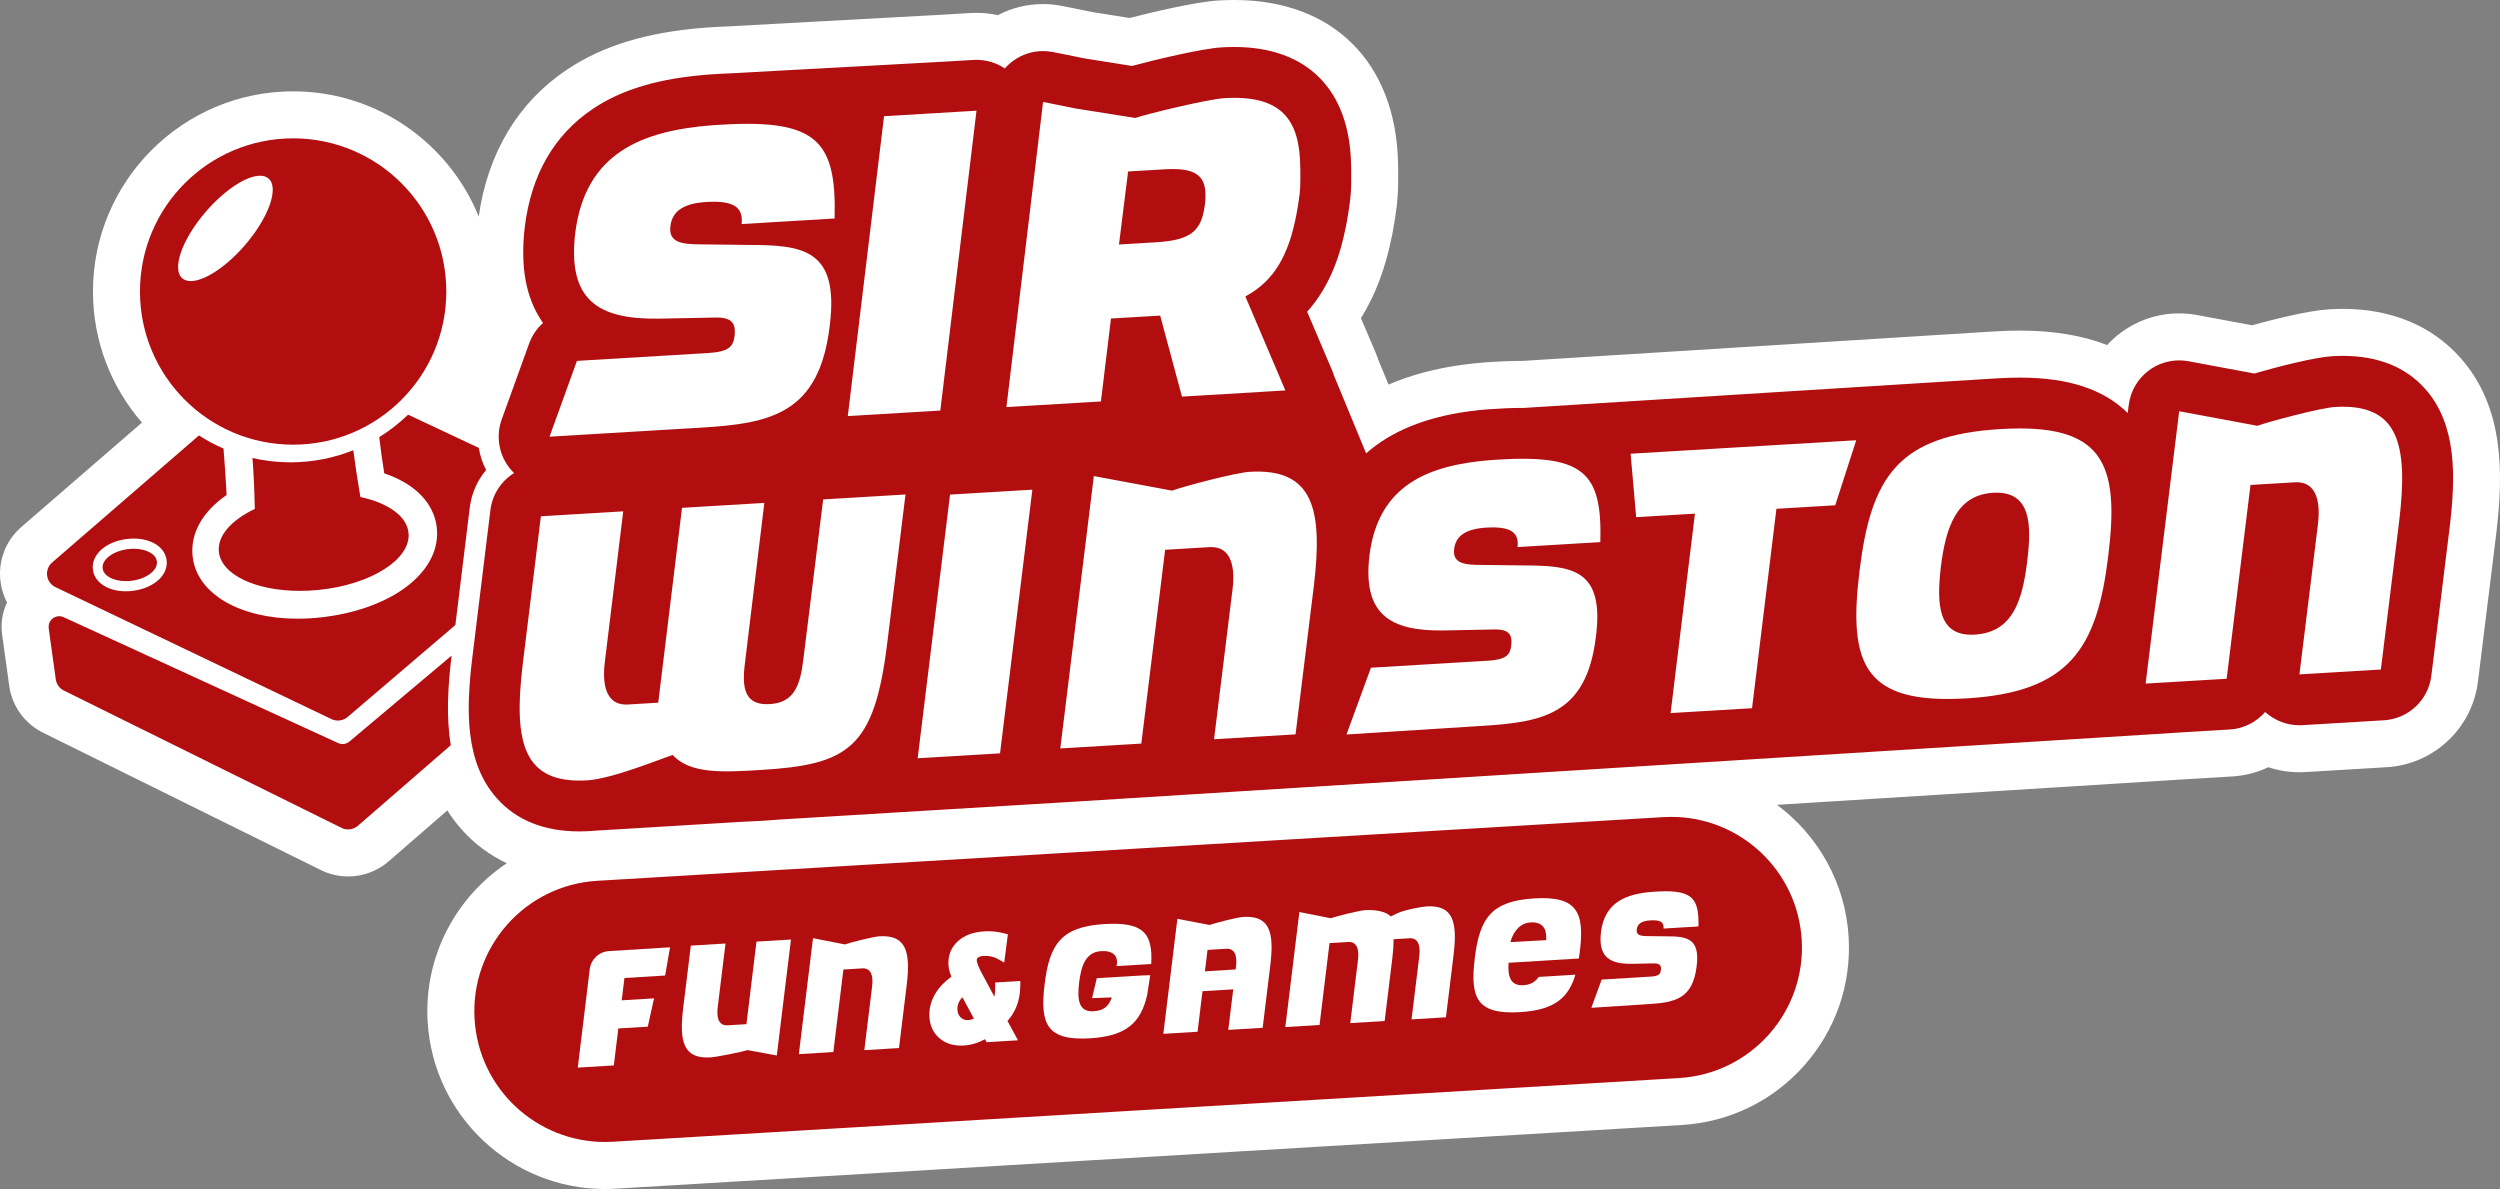 <?xml version="1.0" encoding="UTF-8"?> <!-- Generator: Adobe Illustrator 24.0.3, SVG Export Plug-In . SVG Version: 6.00 Build 0) --> <svg xmlns="http://www.w3.org/2000/svg" xmlns:xlink="http://www.w3.org/1999/xlink" version="1.1" id="Layer_1" x="0px" y="0px" viewBox="0 0 425.558 202.395" style="enable-background:new 0 0 425.558 202.395;" xml:space="preserve"><rect x="0" y="0" width="425.558" height="202.395" fill="#808080" stroke="none"/> <g> <g> <path style="fill:#B20E10;" d="M102.97,198.395c-13.854-0.001-25.354-10.844-26.182-24.686 c-0.418-6.999,1.914-13.741,6.568-18.986c4.653-5.245,11.07-8.363,18.069-8.781L282.919,135.1c0.531-0.032,1.06-0.047,1.585-0.047 c13.854,0,25.355,10.843,26.184,24.685c0.418,7-1.915,13.742-6.568,18.987c-4.653,5.245-11.071,8.364-18.07,8.781l-181.493,10.842 C104.024,198.379,103.496,198.395,102.97,198.395z M98.625,145.528c-7.198,0-12.938-2.355-17.06-6.999 c-1.893-2.133-3.219-4.491-4.119-6.998l-13.913,12.069c-1.185,1.027-2.698,1.592-4.265,1.592c-0.992,0-1.987-0.232-2.877-0.671 L9.095,121.133c-1.932-0.952-3.266-2.8-3.562-4.94L4.327,107.5c-0.23-1.667,0.269-3.345,1.369-4.607 c0.13-0.15,0.267-0.292,0.41-0.426c-1.107-1.017-1.841-2.398-2.047-3.934c-0.295-2.189,0.526-4.359,2.197-5.805l23.757-20.563 C23.77,66.65,19.826,58.588,19.826,49.622c0-16.582,13.49-30.073,30.072-30.073S79.972,33.04,79.972,49.622 c0,6.964-2.379,13.383-6.368,18.486l7.568,3.554c0.119-0.549,0.275-1.095,0.47-1.632l4.662-12.901 c0.321-0.888,0.741-1.738,1.25-2.53c-2.236-4.459-2.959-9.849-2.209-16.369c1.25-10.179,5.733-17.91,13.328-23.006 c5.597-3.756,12.525-5.833,21.807-6.533c1.377-0.098,2.637-0.166,3.827-0.209l36.609-1.999l4.554-0.272 c0.254-0.015,0.504-0.022,0.755-0.022c1.44,0,2.854,0.243,4.192,0.713c2.112-1.444,4.573-2.206,7.14-2.206 c0.84,0,1.682,0.084,2.504,0.25l5.281,1.065l7.143,1.135c3.614-0.95,11.429-2.845,15.187-3.069c0.837-0.05,1.661-0.075,2.45-0.075 c14.628,0,23.541,8.914,23.86,23.852c0.021,0.333,0.028,0.667,0.021,1.001c-0.003,0.221,0.001,0.856,0.001,0.856 c0.007,1.264,0.017,2.993-0.215,4.885c-0.164,1.299-0.355,2.544-0.587,3.814c-0.055,0.363-0.124,0.721-0.209,1.074 c-0.766,3.844-2.196,9.259-5.863,14.234l3.314,7.787c0.164,0.385,0.289,0.748,0.384,1.045l3.485,8.432 c4.15-2.447,9.175-4.09,15.005-4.9c0.089-0.016,0.18-0.028,0.271-0.038c1.159-0.156,2.342-0.279,3.517-0.368 c2.29-0.162,4.281-0.24,6.107-0.24c0.008,0,0.025,0,0.045,0l80.508-5.031c1.425-0.085,2.791-0.128,4.07-0.128 c6.504,0,11.833,1.138,16.121,3.459c0.875-1.534,2.067-2.885,3.514-3.944c2.185-1.6,4.771-2.445,7.478-2.445 c0.773,0,1.552,0.072,2.313,0.213l10.285,1.915c3.77-1.07,9.963-2.64,13.175-2.831c0.712-0.042,1.415-0.064,2.091-0.064 c7.183,0,12.908,2.349,17.016,6.983c6.461,7.287,6.279,17.174,5.12,26.774l-3.109,25.186c-0.746,6.058-5.712,10.719-11.807,11.083 l-13.863,0.828c-0.244,0.016-0.5,0.023-0.755,0.023c-1.94,0-3.831-0.442-5.542-1.276c-1.814,1.164-3.916,1.864-6.089,1.994 l-8.146,0.486l-5.571,0.354l-182.528,11.418l-50.165,3.037c-1.074,0.093-2.148,0.172-3.217,0.236 c-1.266,0.076-2.553,0.141-3.84,0.189l-25.033,1.517l-0.076,0.008c-0.166,0.019-0.333,0.035-0.492,0.044 c-0.169,0.01-0.341,0.015-0.514,0.018l-0.165,0.004l-0.342,0.021c-0.081,0.005-0.162,0.007-0.243,0.007 c-0.055,0-0.108-0.001-0.163-0.003C99.065,145.521,98.84,145.528,98.625,145.528z M41.129,35.687 c-0.914,0.717-1.957,1.68-3.048,2.943c-1.092,1.263-1.895,2.435-2.472,3.443c0.913-0.717,1.957-1.681,3.05-2.944 C39.75,37.867,40.553,36.695,41.129,35.687z"></path> <path style="fill:#FFFFFF;" d="M210.121,8c12.408,0,19.622,7.288,19.864,20.022c0.018,0.251,0.024,0.502,0.02,0.754 c-0.005,0.298-0.002,0.62,0,0.956c0.007,1.222,0.015,2.742-0.186,4.375c-0.155,1.234-0.34,2.43-0.564,3.651v0.001 c-0.042,0.291-0.098,0.578-0.168,0.86c-0.862,4.353-2.484,9.874-6.579,14.451l2.561,6.019l1.694,3.981 c0.118,0.277,0.213,0.56,0.301,0.845l5.481,13.26c4.229-3.742,10.046-6.141,17.462-7.151l0-0.003l0.024-0.001 c1.091-0.148,2.214-0.268,3.375-0.356c2.179-0.154,4.078-0.229,5.806-0.229c0.049,0,0.101,0.002,0.151,0.002l80.651-5.04 c1.333-0.08,2.619-0.12,3.822-0.12c8.231,0,14.25,1.976,18.352,6.035l0.168-1.368c0.292-2.37,1.55-4.515,3.477-5.926 c1.495-1.095,3.289-1.673,5.114-1.673c0.528,0,1.058,0.048,1.584,0.146l11.213,2.087c3.776-1.105,10.272-2.768,13.216-2.944 c0.63-0.038,1.254-0.057,1.852-0.057c5.989,0,10.707,1.896,14.023,5.636c5.411,6.103,5.19,14.958,4.142,23.641l-3.108,25.175 c-0.511,4.143-3.908,7.331-8.075,7.58l-13.863,0.828c-0.173,0.01-0.345,0.016-0.517,0.016c-2.159,0-4.24-0.808-5.833-2.26 c-1.485,1.719-3.633,2.841-6.037,2.985l-8.145,0.487l-5.587,0.355L183.289,136.44l-50.21,3.04 c-1.056,0.091-2.112,0.171-3.162,0.233c-1.235,0.074-2.492,0.138-3.751,0.185l-25.2,1.526c-0.161,0.014-0.33,0.038-0.487,0.048 c-0.206,0.012-0.401,0.01-0.605,0.018l-0.42,0.025c0,0,0.016-0.011,0.018-0.013c-0.282,0.008-0.572,0.026-0.846,0.026 c-6.005,0-10.738-1.902-14.067-5.654c-5.443-6.134-5.227-15.042-4.18-23.779l3.098-25.268c0.328-2.675,1.859-4.953,4.024-6.3 c-0.32-0.312-0.618-0.651-0.89-1.015c-1.743-2.332-2.197-5.385-1.207-8.124l4.662-12.901c0.497-1.376,1.321-2.571,2.367-3.507 c-2.883-4.09-3.904-9.429-3.114-16.294c1.099-8.945,4.996-15.722,11.583-20.143c4.999-3.355,11.304-5.218,19.88-5.866 c1.312-0.093,2.525-0.158,3.673-0.2l36.681-2.002l4.574-0.273c0.173-0.01,0.345-0.015,0.517-0.015c1.725,0,3.4,0.516,4.817,1.464 c0.426-0.487,0.91-0.929,1.443-1.315c1.488-1.076,3.265-1.642,5.072-1.642c0.57,0,1.143,0.056,1.711,0.171l5.363,1.081 l8.064,1.282c4.149-1.125,11.97-2.966,15.215-3.16C208.665,8.023,209.41,8,210.121,8 M49.899,23.549 c14.4,0,26.073,11.673,26.073,26.073c0,14.4-11.673,26.073-26.073,26.073c-14.4,0-26.073-11.673-26.073-26.073 C23.826,35.222,35.499,23.549,49.899,23.549 M32.471,47.846c2.29,0,5.98-2.36,9.214-6.101c4.055-4.691,5.859-9.777,4.028-11.359 c-0.371-0.321-0.862-0.473-1.444-0.473c-2.29,0-5.98,2.36-9.214,6.101c-4.055,4.691-5.859,9.777-4.028,11.359 C31.398,47.694,31.889,47.846,32.471,47.846 M69.468,70.585l12.037,5.653c0.207,1.306,0.619,2.58,1.246,3.77 c-1.514,1.789-2.492,3.995-2.786,6.39l-2.452,19.998l-18.349,15.658c-0.467,0.398-1.051,0.604-1.64,0.604 c-0.37,0-0.742-0.081-1.089-0.247L9.438,99.941c-1.643-0.785-1.94-2.997-0.564-4.189l24.991-21.631 c1.324,0.853,2.719,1.603,4.179,2.233c0.232,2.712,0.398,5.363,0.529,7.906c-4.182,2.893-6.259,6.645-5.769,10.594 c0.786,6.328,8.162,10.463,17.86,10.463c1.45,0,2.951-0.092,4.491-0.284l0.246-0.032c11.88-1.556,19.842-7.994,18.934-15.309 c-0.511-4.113-3.773-7.387-8.921-9.114c-0.342-2.049-0.619-4.106-0.855-6.171C66.333,73.312,67.977,72.027,69.468,70.585 M21.404,100.651c0.409,0,0.83-0.027,1.261-0.084c3.577-0.469,6.027-2.714,5.698-5.225c-0.289-2.208-2.603-3.665-5.591-3.665 c-0.409,0-0.83,0.027-1.261,0.084c-3.577,0.468-6.026,2.714-5.697,5.225C16.103,99.194,18.417,100.651,21.404,100.651 M60.138,76.636c0.295,2.321,0.691,4.919,1.21,7.968c4.655,0.993,7.909,3.224,8.194,6.11c0.443,4.483-6.427,8.831-15.343,9.711 c-1.07,0.106-2.122,0.157-3.144,0.157c-7.492,0-13.413-2.735-13.803-6.68c-0.269-2.724,2.171-5.393,6.121-7.27 c-0.07-3.379-0.196-6.162-0.402-8.67c2.08,0.478,4.242,0.739,6.465,0.739C53.217,78.703,56.826,77.965,60.138,76.636 M22.762,93.409c2.095,0,3.774,0.87,3.942,2.151c0.194,1.484-1.715,2.958-4.264,3.293c-0.349,0.046-0.692,0.068-1.025,0.068 c-2.095,0-3.774-0.871-3.942-2.151c-0.194-1.484,1.714-2.958,4.263-3.292C22.086,93.431,22.429,93.409,22.762,93.409 M10.078,104.891c0.249,0,0.505,0.053,0.755,0.168l46.732,21.43c0.241,0.11,0.498,0.164,0.753,0.164 c0.418,0,0.832-0.145,1.164-0.425l17.393-14.633l-0.01,0.078c-0.615,5.132-0.94,10.34-0.13,15.178l-15.824,13.727 c-0.466,0.404-1.052,0.613-1.643,0.613c-0.377,0-0.756-0.085-1.109-0.259l-47.291-23.386c-0.745-0.368-1.26-1.081-1.374-1.905 L8.29,106.95C8.132,105.81,9.04,104.892,10.078,104.891 M284.505,139.052c11.681,0,21.484,9.109,22.189,20.923 c0.733,12.266-8.617,22.804-20.883,23.537l-181.493,10.842c-0.452,0.027-0.9,0.04-1.347,0.04 c-11.681,0-21.484-9.109-22.189-20.923v0c-0.733-12.266,8.617-22.804,20.883-23.537l181.493-10.842 C283.61,139.065,284.058,139.052,284.505,139.052 M210.121,0c-0.87,0-1.774,0.028-2.688,0.082 c-4.086,0.244-11.745,2.112-15.139,2.981l-6.243-0.992l-5.201-1.049c-1.082-0.218-2.19-0.329-3.293-0.329 c-2.716,0-5.341,0.648-7.711,1.889c-1.181-0.262-2.394-0.396-3.622-0.396c-0.33,0-0.661,0.01-0.993,0.03l-4.575,0.273 l-36.572,1.996c-1.258,0.047-2.526,0.116-3.873,0.212c-10.033,0.758-17.575,3.046-23.769,7.203 c-8.263,5.546-13.421,14.162-14.952,24.956C76.43,24.375,64.176,15.549,49.899,15.549c-18.788,0-34.073,15.285-34.073,34.073 c0,8.526,3.148,16.33,8.342,22.313L3.638,89.704c-2.694,2.332-4.018,5.832-3.543,9.363c0.166,1.235,0.543,2.407,1.101,3.476 c-0.795,1.698-1.094,3.607-0.831,5.505l1.205,8.694c0.478,3.454,2.631,6.438,5.76,7.981l47.284,23.382 c1.447,0.713,3.053,1.087,4.655,1.087c2.529,0,4.974-0.912,6.885-2.569l9.995-8.67c0.702,1.115,1.506,2.195,2.426,3.231 c2.169,2.445,4.758,4.374,7.699,5.758c-8.672,5.774-14.142,15.878-13.477,27.006c0.953,15.951,14.208,28.446,30.175,28.446 c0.605,0,1.218-0.018,1.824-0.054l181.493-10.842c8.066-0.482,15.461-4.076,20.823-10.12c5.363-6.044,8.05-13.814,7.569-21.88 c-0.553-9.249-5.241-17.336-12.196-22.499l63.828-3.993l5.595-0.356l8.115-0.485c2.126-0.127,4.201-0.669,6.107-1.569 c1.688,0.564,3.47,0.858,5.285,0.858c0.333,0,0.666-0.01,0.999-0.03l13.858-0.828c8.019-0.479,14.554-6.613,15.538-14.586 l3.108-25.175c1.212-10.045,1.434-21.436-6.095-29.929c-4.831-5.449-11.75-8.329-20.009-8.329c-0.755,0-1.539,0.024-2.328,0.071 c-3.673,0.219-9.862,1.818-13.121,2.721l-9.368-1.744c-1.001-0.187-2.027-0.281-3.048-0.281c-3.563,0-6.966,1.113-9.841,3.218 c-0.883,0.646-1.694,1.376-2.425,2.174c-4.22-1.649-9.145-2.46-14.847-2.46c-1.36,0-2.806,0.045-4.299,0.134l-80.397,5.024 c-1.898,0.002-3.959,0.083-6.299,0.249c-1.306,0.099-2.584,0.233-3.837,0.402c-0.062,0.008-0.124,0.017-0.185,0.026 c-4.601,0.635-8.761,1.757-12.456,3.354l-1.777-4.3c-0.114-0.346-0.265-0.771-0.46-1.229l-1.695-3.982l-0.767-1.801 c2.428-3.869,4.155-8.434,5.238-13.818c0.098-0.419,0.181-0.844,0.246-1.27c0.24-1.322,0.439-2.619,0.608-3.96 c0.266-2.168,0.256-4.047,0.248-5.419l0-0.073c-0.002-0.248-0.004-0.486,0-0.707c0.007-0.405-0.001-0.815-0.024-1.22 C237.581,10.604,226.921,0,210.121,0L210.121,0z"></path> </g> <path style="fill:#FFFFFF;" d="M125.04,57.191c0.219-1.872-0.192-3.22-3.287-3.138l-9.683,0.19 c-10.19,0.122-15.474-3.084-14.161-14.502c1.684-13.707,11.327-17.511,23.485-18.43c17.478-1.245,21.03,2.261,20.675,15.881 l-15.828,0.946c0.326-2.953-1.491-4.026-5.99-3.757c-3.839,0.229-5.766,1.526-6.117,3.994c-0.424,2.849,1.773,3.216,5.119,3.221 l8.119,0.095c9.207,0.022,15.512,0.634,13.868,13.751c-1.786,14.964-9.961,16.637-21.952,17.354l-25.743,1.534l4.662-12.901 l22.326-1.334C124.114,59.882,124.813,58.966,125.04,57.191z M166.224,18.843l-15.741,0.94l-6.169,51.045l15.749-0.941 L166.224,18.843z M187.402,68.336l-16.089,0.961l6.243-51.947l5.538,1.117l10.141,1.612c2.272-0.753,12.383-3.202,15.189-3.37 c9.696-0.579,12.884,3.633,12.909,11.895l0.015,0.027c-0.021,1.28,0.061,2.925-0.12,4.396c-0.149,1.185-0.326,2.3-0.526,3.371 c-0.007,0.047-0.011,0.09-0.018,0.138l-0.011-0.005c-1.276,6.728-3.676,11.244-8.684,13.931l6.808,15.998L201.2,67.512 l-3.712-13.792l-8.375,0.5L187.402,68.336z M190.474,41.62l6.269-0.375c6.095-0.364,7.787-1.962,8.365-6.457 c0.496-4.41-0.807-6.33-6.812-5.972l-6.265,0.374L190.474,41.62z M136.755,112.19c-0.538,4.597-1.638,7.421-5.715,7.665 c-4.148,0.248-4.837-2.469-4.221-7.071l3.288-27.175l-14.013,0.837l-4.049,33.168l-5.184,0.31c-3.189,0.19-4.462-2.496-3.923-7.093 l3.15-25.787l-14.018,0.837l-3.099,25.268c-1.591,13.277,0.095,20.333,10.992,19.682c4.233-0.253,12.581-3.688,14.553-4.319 c2.947,3.274,8.657,2.933,14.886,2.56c15.05-0.899,19.425-3.659,21.63-21.63l3.102-25.268l-14.013,0.837L136.755,112.19z M156.209,129.075l14.02-0.838l5.501-44.883l-14.013,0.837L156.209,129.075z M212.719,80.314 c-2.443,0.146-11.234,2.482-13.208,3.205l-13.313-2.48l-5.712,46.361l13.793-0.824l4.052-32.99l7.564-0.452 c3.189-0.19,4.461,2.492,3.923,7.085l-3.159,25.616l13.87-0.829l3.108-25.175C225.228,86.638,223.543,79.668,212.719,80.314z M254.017,78.3c-10.806,0.817-19.394,4.174-20.904,16.238c-1.187,10.071,3.522,12.897,12.596,12.783l8.628-0.173 c2.74-0.071,3.11,1.111,2.909,2.755c-0.198,1.566-0.82,2.38-4.016,2.571l-19.865,1.187l-4.161,11.367l22.907-1.454 c10.674-0.638,17.962-2.021,19.554-15.224c1.47-11.542-4.142-12.069-12.327-12.1l-7.225-0.089 c-2.979,0.007-4.929-0.304-4.567-2.828c0.32-2.172,2.04-3.315,5.449-3.519c4.006-0.239,5.623,0.705,5.329,3.309l14.091-0.842 C272.746,80.281,269.575,77.199,254.017,78.3z M278.512,88.034l10.007-0.598l-4.145,33.946l13.864-0.828l4.152-33.947l10.007-0.598 l3.58-11.069l-38.409,2.294L278.512,88.034z M358.866,94.695c-1.896,15.623-6.579,23.137-24.079,24.182 c-17.422,1.041-20.211-5.685-18.257-21.653c1.948-16.068,6.579-23.145,24-24.185C357.881,72.002,360.886,78.623,358.866,94.695z M339.247,83.885c-6.3,0.376-8.047,6.083-8.853,12.51c-0.789,6.597-0.466,12.002,5.755,11.63c6.527-0.39,8.129-5.91,8.932-12.508 C345.823,89.437,345.845,83.491,339.247,83.885z M397.476,69.277c-2.45,0.146-11.242,2.482-13.208,3.205l-13.32-2.48l-5.712,46.361 l13.792-0.824l4.059-32.99l7.564-0.452c3.189-0.19,4.468,2.491,3.923,7.085l-3.159,25.616l13.863-0.828l3.108-25.175 C409.978,75.601,408.307,68.63,397.476,69.277z"></path> <g> <g> <path style="fill:#FFFFFF;" d="M149.688,159.378c-1.043,0.063-5.037,1.077-5.874,1.386l-5.421-1.065l-2.411,19.742l5.872-0.357 l1.713-14.049l3.22-0.196c1.358-0.083,1.903,1.059,1.673,3.015l-1.333,10.909l5.903-0.359l1.312-10.721 C155.014,162.065,154.299,159.098,149.688,159.378z"></path> <path style="fill:#FFFFFF;" d="M120.936,179.992c1.043-0.063,5.453-0.939,6.29-1.247l5.005,0.926l2.411-19.742l-5.872,0.357 l-1.713,14.049l-3.22,0.196c-1.358,0.083-1.903-1.059-1.673-3.015l1.333-10.909l-5.903,0.359l-1.312,10.721 C115.609,177.305,116.324,180.272,120.936,179.992z"></path> <path style="fill:#FFFFFF;" d="M100.386,164.988l-2.036,16.744l6.137-0.373l0.764-6.292l5.019-0.305l1.064-4.818l-5.502,0.335 l0.462-3.8l6.925-0.421l0.839-4.804l-10.394,0.645C101.97,162.002,100.591,163.302,100.386,164.988z"></path> </g> <path style="fill:#FFFFFF;" d="M169.401,167.245l0.013,0.764c0.01,0.592-0.041,1.143-0.153,1.639l-2.036-3.797 c-0.327-0.609-0.572-1.12-0.73-1.52c-0.181-0.456-0.218-0.687-0.224-0.784c-0.019-0.309,0.078-0.436,0.185-0.528 c0.2-0.171,0.557-0.276,1.035-0.305c0.419-0.025,0.843,0.01,1.257,0.106c0.416,0.097,0.808,0.248,1.163,0.448l1.032,0.583 l0.621-4.811l-0.683-0.176c-0.537-0.138-1.09-0.237-1.643-0.292c-0.556-0.056-1.126-0.067-1.694-0.033 c-1.904,0.116-3.425,0.688-4.52,1.701c-1.142,1.055-1.671,2.415-1.572,4.042c0.026,0.42,0.108,0.851,0.244,1.282 c0.07,0.221,0.156,0.45,0.257,0.685c-1.171,0.848-2.085,1.808-2.722,2.86c-0.761,1.258-1.104,2.602-1.02,3.992 c0.094,1.553,0.692,2.795,1.775,3.69c1.067,0.882,2.446,1.278,4.099,1.178c0.728-0.044,1.468-0.197,2.2-0.454 c0.467-0.164,0.929-0.372,1.381-0.62l0.287,0.51l5.332-0.324l-1.791-3.294c0.645-0.711,1.153-1.518,1.512-2.405 c0.432-1.064,0.657-2.256,0.669-3.543l0.008-0.856L169.401,167.245z M165.781,173.392c-0.07,0.032-0.14,0.06-0.208,0.086 c-0.259,0.095-0.519,0.151-0.773,0.167c-0.496,0.03-0.89-0.106-1.241-0.43c-0.355-0.327-0.544-0.748-0.577-1.287 c-0.033-0.547,0.072-1.033,0.321-1.487c0.133-0.242,0.306-0.472,0.518-0.687L165.781,173.392z"></path> <g> <path style="fill:#FFFFFF;" d="M281.341,151.806c-4.563,0.35-8.188,1.771-8.82,6.867c-0.497,4.253,1.493,5.445,5.325,5.392 l3.644-0.077c1.157-0.031,1.314,0.468,1.23,1.162c-0.083,0.661-0.345,1.005-1.695,1.087l-8.388,0.51l-1.752,4.802l9.673-0.624 c4.507-0.274,7.584-0.862,8.25-6.438c0.616-4.875-1.755-5.095-5.211-5.104l-3.051-0.034c-1.258,0.004-2.082-0.126-1.93-1.192 c0.134-0.917,0.86-1.401,2.299-1.488c1.691-0.103,2.375,0.295,2.252,1.395l5.95-0.362 C289.251,152.634,287.91,151.334,281.341,151.806z"></path> <path style="fill:#FFFFFF;" d="M211.621,156.083c-1.035,0.063-4.912,1.063-5.742,1.37l-5.461-1.051l-2.391,19.58l5.824-0.354 l0.841-6.904l5.231-0.318l-0.842,6.904l5.854-0.356l1.301-10.633C216.903,158.748,216.194,155.805,211.621,156.083z M205.106,165.342l0.445-3.648l3.194-0.194c1.347-0.082,1.888,1.05,1.66,2.99l-0.078,0.534L205.106,165.342z"></path> <path style="fill:#FFFFFF;" d="M186.695,166.513l-0.796,3.392l3.358-0.12c-0.513,1.468-1.32,2.243-3.113,2.353 c-2.638,0.16-2.777-2.131-2.446-4.929c0.338-2.726,1.077-5.147,3.748-5.309c2.024-0.123,3.002,0.834,2.61,2.557 c1.594-0.097,4.223-0.257,5.909-0.359c0.303-5.309-1.42-7.197-7.979-6.798c-7.388,0.449-9.348,3.453-10.167,10.267 c-0.821,6.773,0.365,9.623,7.752,9.174c6.249-0.38,8.636-2.714,9.711-7.397l0.51-3.341c0,0-0.509,0.014-1.281,0.037 L186.695,166.513z"></path> <path style="fill:#FFFFFF;" d="M261.16,152.928c-7.356,0.447-9.309,3.438-10.124,10.224c-0.818,6.744,0.363,9.583,7.72,9.136 c5.766-0.351,8.229-2.371,9.412-6.372l-6.236,0.379c-0.556,0.801-1.362,1.334-2.606,1.41c-2.273,0.138-2.681-1.555-2.536-3.818 l6.142-0.374l5.469-0.333l0.363-0.022c0.054-0.355,0.104-0.717,0.149-1.093C269.759,155.277,268.487,152.482,261.16,152.928z M263.192,160.035l-6.083,0.33c0.289-1.133,0.811-1.87,1.238-2.315c0.533-0.592,1.252-0.974,2.247-1.035 c1.582-0.096,2.394,0.668,2.553,1.856c0.001,0.004,0.001,0.008,0.002,0.011c0.001,0.006,0.002,0.011,0.003,0.017l-0.001,0 C263.244,159.496,263.192,160.035,263.192,160.035z"></path> <path style="fill:#FFFFFF;" d="M236.731,156.005c-0.756-0.837-2.564-1.183-4.348-1.075c-1.035,0.063-5.021,1.07-5.851,1.376 l-5.351-1.058l-2.391,19.58l5.824-0.354l1.699-13.933l3.194-0.194c1.346-0.082,1.888,1.05,1.66,2.99l-1.322,10.819l5.854-0.356 l1.301-10.633c0.147-1.226,0.226-2.324,0.213-3.289l2.728-0.166c1.346-0.082,1.888,1.05,1.66,2.99l-1.322,10.819l5.854-0.356 l1.301-10.633c0.666-5.573-0.043-8.516-4.616-8.238c-0.912,0.056-3.716,0.59-4.969,1.164"></path> </g> </g> </g> </svg> 